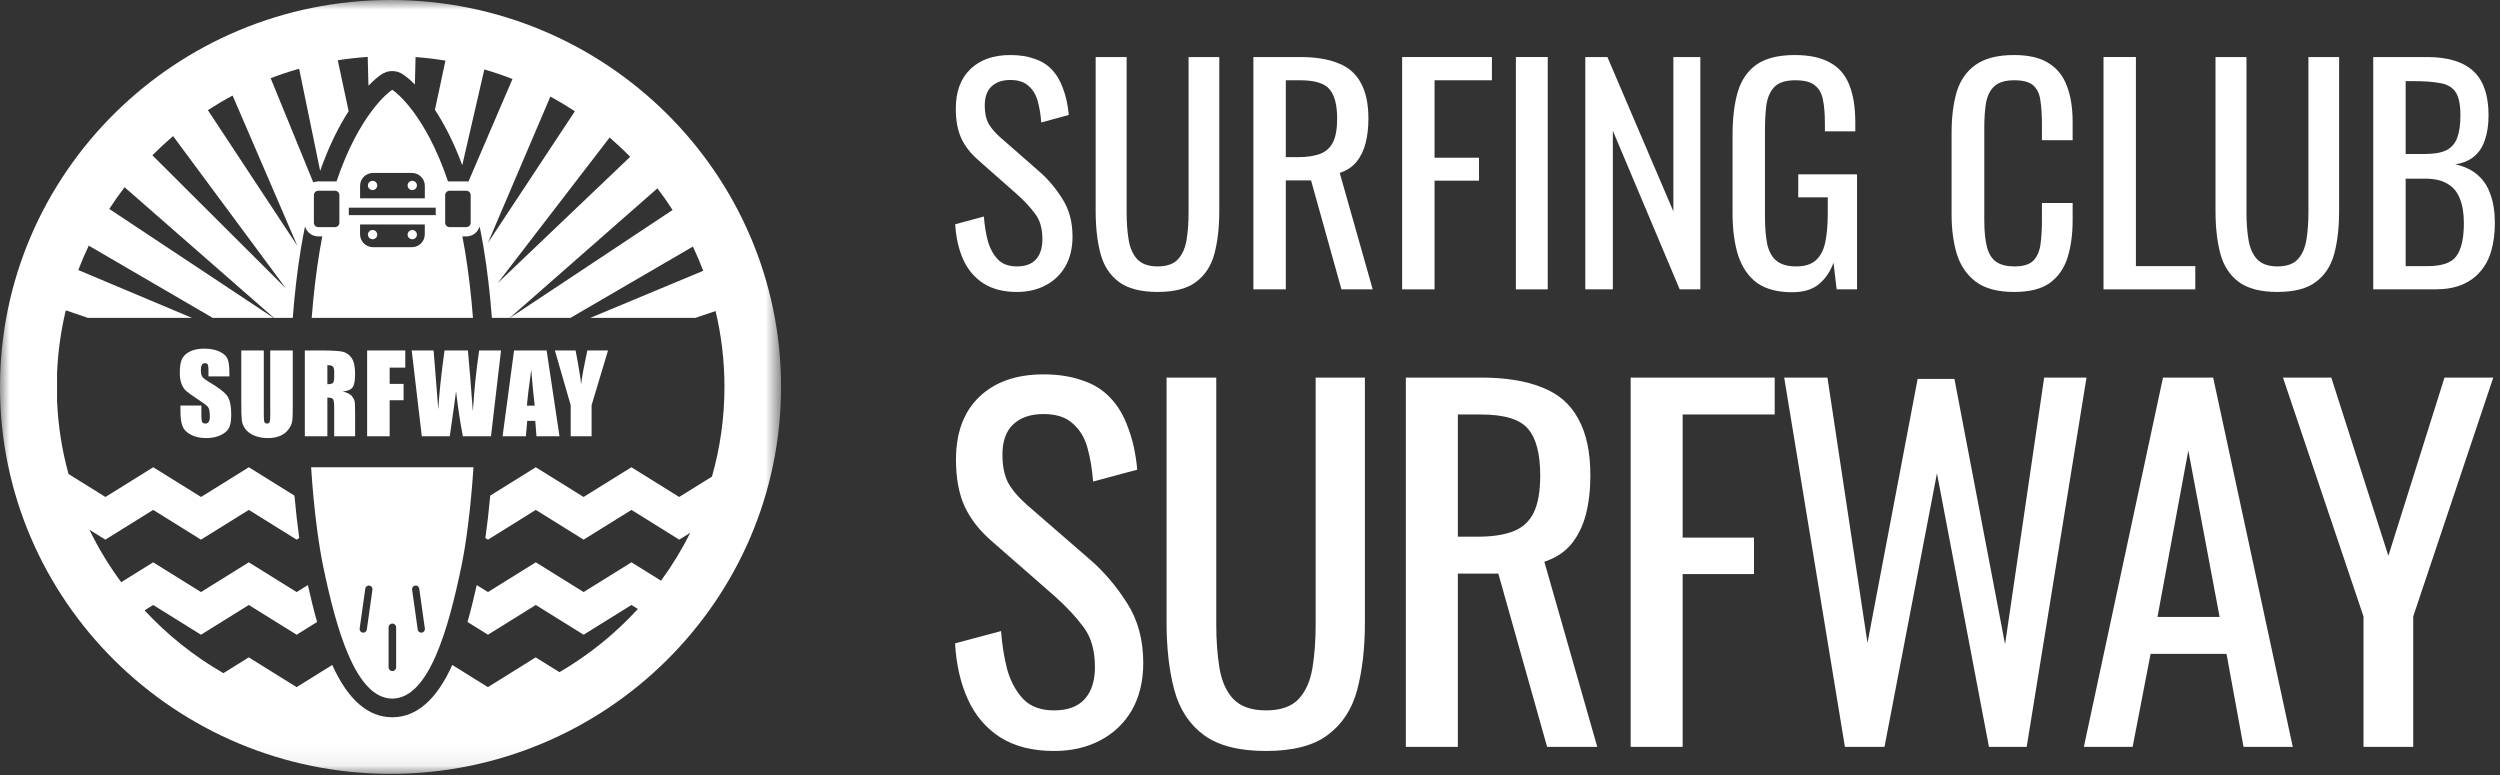 <?xml version="1.0" encoding="UTF-8"?> <svg xmlns="http://www.w3.org/2000/svg" width="129" height="40" viewBox="0 0 129 40" fill="none"><rect x="0" y="0" width="129" height="40" fill="#333333" stroke="none"/><path d="M122.459 14.931V2.943H125.212C125.755 2.943 126.223 3.002 126.618 3.121C127.022 3.239 127.358 3.422 127.624 3.668C127.891 3.915 128.088 4.231 128.216 4.616C128.345 4.991 128.409 5.435 128.409 5.948C128.409 6.441 128.345 6.87 128.216 7.235C128.098 7.59 127.91 7.872 127.654 8.079C127.407 8.286 127.087 8.419 126.692 8.478C127.175 8.587 127.565 8.774 127.861 9.041C128.157 9.297 128.374 9.633 128.512 10.047C128.66 10.452 128.734 10.94 128.734 11.512C128.734 12.025 128.675 12.494 128.557 12.918C128.438 13.343 128.251 13.703 127.994 13.999C127.748 14.295 127.427 14.527 127.032 14.694C126.648 14.852 126.189 14.931 125.656 14.931H122.459ZM124.132 13.732H125.256C126.006 13.732 126.505 13.56 126.751 13.214C127.008 12.859 127.136 12.292 127.136 11.512C127.136 11.009 127.067 10.59 126.929 10.254C126.8 9.909 126.588 9.653 126.292 9.485C126.006 9.307 125.616 9.218 125.123 9.218H124.132V13.732ZM124.132 7.946H125.123C125.597 7.946 125.967 7.881 126.233 7.753C126.5 7.615 126.687 7.398 126.796 7.102C126.904 6.806 126.958 6.421 126.958 5.948C126.958 5.395 126.874 4.995 126.707 4.749C126.539 4.502 126.278 4.349 125.922 4.29C125.567 4.221 125.103 4.186 124.531 4.186H124.132V7.946Z" fill="white"></path><path d="M117.516 15.064C116.648 15.064 115.982 14.892 115.518 14.546C115.055 14.201 114.739 13.718 114.571 13.096C114.404 12.465 114.32 11.729 114.32 10.891V2.943H115.918V10.965C115.918 11.478 115.953 11.947 116.022 12.371C116.091 12.795 116.239 13.131 116.466 13.377C116.702 13.624 117.053 13.747 117.516 13.747C117.99 13.747 118.34 13.624 118.567 13.377C118.794 13.131 118.942 12.795 119.011 12.371C119.08 11.947 119.115 11.478 119.115 10.965V2.943H120.698V10.891C120.698 11.729 120.615 12.465 120.447 13.096C120.279 13.718 119.963 14.201 119.5 14.546C119.046 14.892 118.385 15.064 117.516 15.064Z" fill="white"></path><path d="M108.541 14.931V2.943H110.213V13.732H113.277V14.931H108.541Z" fill="white"></path><path d="M103.928 15.065C103.08 15.065 102.419 14.887 101.945 14.532C101.481 14.177 101.156 13.698 100.968 13.096C100.791 12.494 100.702 11.823 100.702 11.083V6.851C100.702 6.041 100.791 5.336 100.968 4.734C101.156 4.132 101.481 3.669 101.945 3.343C102.419 3.007 103.08 2.84 103.928 2.84C104.678 2.84 105.27 2.978 105.704 3.254C106.148 3.53 106.464 3.925 106.652 4.438C106.849 4.951 106.948 5.568 106.948 6.288V7.235H105.364V6.392C105.364 5.948 105.339 5.558 105.29 5.223C105.251 4.877 105.132 4.611 104.935 4.423C104.737 4.236 104.407 4.142 103.943 4.142C103.47 4.142 103.124 4.246 102.907 4.453C102.69 4.65 102.547 4.936 102.478 5.311C102.419 5.676 102.389 6.106 102.389 6.599V11.35C102.389 11.952 102.439 12.43 102.537 12.785C102.636 13.131 102.799 13.377 103.026 13.525C103.253 13.673 103.558 13.747 103.943 13.747C104.397 13.747 104.723 13.649 104.92 13.451C105.117 13.244 105.241 12.963 105.29 12.608C105.339 12.252 105.364 11.838 105.364 11.364V10.476H106.948V11.364C106.948 12.095 106.859 12.741 106.681 13.303C106.504 13.856 106.198 14.29 105.764 14.606C105.329 14.912 104.718 15.065 103.928 15.065Z" fill="white"></path><path d="M92.478 15.079C91.728 15.079 91.126 14.921 90.672 14.606C90.228 14.28 89.903 13.812 89.696 13.2C89.498 12.588 89.4 11.853 89.4 10.995V6.984C89.4 6.106 89.489 5.361 89.666 4.749C89.853 4.127 90.179 3.654 90.643 3.328C91.117 3.003 91.773 2.84 92.611 2.84C93.361 2.84 93.963 2.968 94.417 3.225C94.881 3.471 95.216 3.856 95.423 4.379C95.63 4.892 95.734 5.543 95.734 6.333V6.777H94.165V6.407C94.165 5.884 94.131 5.459 94.062 5.134C93.993 4.798 93.85 4.552 93.632 4.394C93.425 4.226 93.095 4.142 92.641 4.142C92.147 4.142 91.787 4.256 91.561 4.483C91.343 4.709 91.205 5.02 91.146 5.415C91.097 5.8 91.072 6.239 91.072 6.732V11.172C91.072 11.744 91.112 12.223 91.191 12.608C91.279 12.992 91.442 13.279 91.679 13.466C91.916 13.654 92.251 13.747 92.685 13.747C93.119 13.747 93.455 13.644 93.692 13.437C93.928 13.229 94.091 12.924 94.18 12.519C94.269 12.114 94.313 11.611 94.313 11.009V10.181H92.789V8.997H95.823V14.931H94.772L94.609 13.555C94.451 13.999 94.205 14.364 93.869 14.65C93.534 14.936 93.07 15.079 92.478 15.079Z" fill="white"></path><path d="M81.802 14.931V2.943H82.942L86.346 10.906V2.943H87.737V14.931H86.672L83.223 6.747V14.931H81.802Z" fill="white"></path><path d="M78.22 14.931V2.943H79.863V14.931H78.22Z" fill="white"></path><path d="M72.35 14.931V2.943H76.983V4.142H74.023V8.138H76.317V9.322H74.023V14.931H72.35Z" fill="white"></path><path d="M64.675 14.931V2.943H67.088C67.887 2.943 68.548 3.052 69.071 3.269C69.594 3.476 69.979 3.816 70.225 4.29C70.482 4.754 70.61 5.365 70.61 6.125C70.61 6.589 70.561 7.013 70.462 7.398C70.364 7.773 70.206 8.094 69.989 8.36C69.772 8.617 69.486 8.804 69.13 8.922L70.832 14.931H69.219L67.65 9.307H66.348V14.931H64.675ZM66.348 8.108H66.984C67.458 8.108 67.843 8.049 68.139 7.931C68.435 7.812 68.652 7.61 68.79 7.324C68.928 7.038 68.997 6.638 68.997 6.125C68.997 5.425 68.869 4.921 68.612 4.616C68.356 4.3 67.848 4.142 67.088 4.142H66.348V8.108Z" fill="white"></path><path d="M59.733 15.064C58.864 15.064 58.199 14.892 57.735 14.546C57.271 14.201 56.955 13.718 56.788 13.096C56.62 12.465 56.536 11.729 56.536 10.891V2.943H58.134V10.965C58.134 11.478 58.169 11.947 58.238 12.371C58.307 12.795 58.455 13.131 58.682 13.377C58.919 13.624 59.269 13.747 59.733 13.747C60.206 13.747 60.557 13.624 60.784 13.377C61.011 13.131 61.158 12.795 61.228 12.371C61.297 11.947 61.331 11.478 61.331 10.965V2.943H62.915V10.891C62.915 11.729 62.831 12.465 62.663 13.096C62.495 13.718 62.18 14.201 61.716 14.546C61.262 14.892 60.601 15.064 59.733 15.064Z" fill="white"></path><path d="M52.471 15.065C51.781 15.065 51.203 14.916 50.739 14.62C50.286 14.325 49.94 13.915 49.703 13.392C49.467 12.869 49.329 12.262 49.289 11.572L50.769 11.172C50.799 11.596 50.863 12.006 50.962 12.4C51.07 12.795 51.243 13.121 51.48 13.377C51.716 13.624 52.047 13.747 52.471 13.747C52.905 13.747 53.231 13.629 53.448 13.392C53.675 13.146 53.788 12.795 53.788 12.341C53.788 11.799 53.665 11.364 53.418 11.039C53.172 10.704 52.861 10.368 52.486 10.033L50.473 8.257C50.078 7.911 49.787 7.536 49.6 7.132C49.413 6.717 49.319 6.209 49.319 5.607C49.319 4.729 49.57 4.048 50.074 3.565C50.577 3.081 51.263 2.84 52.131 2.84C52.604 2.84 53.019 2.904 53.374 3.032C53.739 3.151 54.04 3.338 54.277 3.595C54.523 3.851 54.716 4.177 54.854 4.571C55.002 4.956 55.101 5.41 55.15 5.933L53.729 6.318C53.7 5.923 53.64 5.563 53.551 5.237C53.463 4.902 53.305 4.635 53.078 4.438C52.861 4.231 52.545 4.127 52.131 4.127C51.716 4.127 51.391 4.241 51.154 4.468C50.927 4.685 50.813 5.01 50.813 5.445C50.813 5.81 50.873 6.111 50.991 6.347C51.119 6.584 51.322 6.826 51.598 7.073L53.626 8.849C54.079 9.243 54.479 9.717 54.824 10.269C55.17 10.812 55.342 11.458 55.342 12.208C55.342 12.8 55.219 13.313 54.972 13.747C54.726 14.172 54.385 14.497 53.951 14.724C53.527 14.951 53.033 15.065 52.471 15.065Z" fill="white"></path><path d="M54.386 38.75C53.278 38.75 52.352 38.515 51.608 38.044C50.879 37.574 50.325 36.923 49.945 36.092C49.565 35.26 49.344 34.296 49.281 33.198L51.655 32.563C51.703 33.237 51.805 33.888 51.964 34.516C52.138 35.143 52.415 35.66 52.795 36.068C53.175 36.46 53.705 36.656 54.386 36.656C55.082 36.656 55.605 36.468 55.953 36.092C56.317 35.7 56.499 35.143 56.499 34.421C56.499 33.559 56.301 32.869 55.905 32.351C55.51 31.818 55.011 31.285 54.409 30.752L51.18 27.928C50.547 27.379 50.08 26.784 49.779 26.14C49.478 25.482 49.328 24.674 49.328 23.717C49.328 22.322 49.732 21.239 50.539 20.471C51.346 19.702 52.447 19.318 53.84 19.318C54.599 19.318 55.264 19.42 55.834 19.624C56.42 19.812 56.903 20.11 57.282 20.518C57.678 20.926 57.987 21.443 58.209 22.071C58.446 22.682 58.604 23.404 58.683 24.235L56.404 24.847C56.356 24.219 56.261 23.647 56.119 23.129C55.977 22.596 55.723 22.173 55.359 21.859C55.011 21.529 54.504 21.365 53.84 21.365C53.175 21.365 52.652 21.545 52.272 21.906C51.908 22.251 51.726 22.768 51.726 23.459C51.726 24.039 51.821 24.517 52.011 24.894C52.217 25.27 52.541 25.654 52.985 26.046L56.238 28.869C56.966 29.497 57.607 30.25 58.161 31.128C58.715 31.99 58.992 33.018 58.992 34.21C58.992 35.151 58.794 35.966 58.398 36.656C58.003 37.331 57.457 37.848 56.76 38.209C56.079 38.57 55.288 38.75 54.386 38.75ZM65.324 38.75C63.931 38.75 62.862 38.476 62.118 37.927C61.374 37.378 60.868 36.609 60.599 35.621C60.329 34.617 60.195 33.449 60.195 32.116V19.483H62.759V32.234C62.759 33.049 62.815 33.794 62.925 34.468C63.036 35.143 63.274 35.676 63.638 36.068C64.018 36.46 64.58 36.656 65.324 36.656C66.084 36.656 66.645 36.46 67.01 36.068C67.374 35.676 67.611 35.143 67.722 34.468C67.833 33.794 67.888 33.049 67.888 32.234V19.483H70.429V32.116C70.429 33.449 70.294 34.617 70.025 35.621C69.756 36.609 69.25 37.378 68.505 37.927C67.777 38.476 66.717 38.75 65.324 38.75ZM72.541 38.538V19.483H76.412C77.694 19.483 78.755 19.655 79.594 20C80.433 20.33 81.05 20.871 81.445 21.624C81.857 22.361 82.063 23.333 82.063 24.541C82.063 25.278 81.984 25.952 81.826 26.564C81.667 27.16 81.414 27.67 81.066 28.093C80.717 28.501 80.258 28.799 79.688 28.987L82.419 38.538H79.831L77.314 29.599H75.225V38.538H72.541ZM75.225 27.693H76.246C77.005 27.693 77.623 27.599 78.097 27.411C78.572 27.223 78.921 26.901 79.142 26.446C79.364 25.991 79.475 25.356 79.475 24.541C79.475 23.427 79.269 22.627 78.857 22.141C78.446 21.639 77.631 21.388 76.412 21.388H75.225V27.693ZM84.142 38.538V19.483H91.574V21.388H86.825V27.74H90.505V29.622H86.825V38.538H84.142ZM95.198 38.538L92.064 19.483H94.296L96.362 33.175L98.95 19.553H100.849L103.461 33.245L105.479 19.483H107.664L104.577 38.538H102.63L99.947 24.423L97.24 38.538H95.198ZM107.527 38.538L111.611 19.483H114.199L118.307 38.538H115.767L114.888 33.739H110.97L110.044 38.538H107.527ZM111.326 31.834H114.532L112.917 23.247L111.326 31.834ZM121.957 38.538V31.81L117.802 19.483H120.295L123.24 28.681L126.136 19.483H128.653L124.522 31.81V38.538H121.957Z" fill="white"></path><mask id="mask0_3148_2" style="mask-type:luminance" maskUnits="userSpaceOnUse" x="0" y="0" width="41" height="40"><path d="M40.303 0H0V39.931H40.303V0Z" fill="white"></path></mask><g mask="url(#mask0_3148_2)"><path d="M10.754 19.687C10.573 19.581 10.464 19.491 10.425 19.416C10.385 19.342 10.365 19.23 10.365 19.082C10.365 18.967 10.382 18.881 10.418 18.824C10.454 18.767 10.507 18.739 10.577 18.739C10.642 18.739 10.687 18.761 10.716 18.802C10.744 18.844 10.757 18.941 10.757 19.095V19.423H11.836V19.248C11.836 18.897 11.802 18.647 11.733 18.5C11.664 18.353 11.524 18.231 11.311 18.135C11.099 18.038 10.841 17.99 10.539 17.99C10.264 17.99 10.028 18.034 9.833 18.122C9.638 18.211 9.496 18.334 9.409 18.49C9.321 18.647 9.277 18.895 9.277 19.235C9.277 19.47 9.308 19.663 9.37 19.815C9.431 19.967 9.509 20.084 9.603 20.17C9.696 20.256 9.888 20.393 10.177 20.584C10.465 20.772 10.646 20.905 10.72 20.985C10.793 21.066 10.828 21.236 10.828 21.497C10.828 21.616 10.809 21.705 10.771 21.765C10.733 21.825 10.676 21.855 10.599 21.855C10.522 21.855 10.467 21.831 10.437 21.784C10.407 21.737 10.391 21.629 10.391 21.464V20.925H9.311V21.215C9.311 21.547 9.345 21.803 9.414 21.984C9.482 22.164 9.626 22.313 9.845 22.43C10.066 22.547 10.331 22.605 10.642 22.605C10.925 22.605 11.174 22.554 11.387 22.453C11.601 22.352 11.745 22.226 11.819 22.077C11.893 21.928 11.931 21.695 11.931 21.38C11.931 20.947 11.864 20.632 11.729 20.437C11.595 20.242 11.269 19.992 10.752 19.688L10.754 19.687Z" fill="white"></path><path d="M13.947 21.346C13.947 21.567 13.937 21.707 13.915 21.766C13.894 21.825 13.847 21.855 13.773 21.855C13.709 21.855 13.666 21.828 13.644 21.775C13.623 21.721 13.612 21.598 13.612 21.404V18.084H12.45V20.704C12.45 21.203 12.458 21.532 12.477 21.687C12.495 21.844 12.555 21.991 12.656 22.131C12.757 22.271 12.91 22.386 13.114 22.473C13.319 22.561 13.554 22.605 13.821 22.605C14.061 22.605 14.271 22.568 14.448 22.494C14.626 22.42 14.769 22.311 14.878 22.168C14.987 22.025 15.052 21.885 15.074 21.75C15.097 21.614 15.107 21.378 15.107 21.043V18.084H13.944V21.346H13.947Z" fill="white"></path><path d="M16.892 20.515C17.052 20.515 17.151 20.543 17.188 20.6C17.226 20.657 17.244 20.804 17.244 21.04V22.512H18.324V21.343C18.324 20.986 18.315 20.768 18.295 20.689C18.276 20.61 18.227 20.523 18.147 20.427C18.068 20.333 17.913 20.256 17.683 20.2C17.937 20.176 18.107 20.106 18.194 19.987C18.28 19.868 18.323 19.636 18.323 19.292C18.323 18.914 18.262 18.639 18.14 18.467C18.017 18.294 17.859 18.188 17.666 18.145C17.471 18.104 17.1 18.083 16.552 18.083H15.729V22.511H16.892V20.514V20.515ZM16.892 18.841C17.026 18.841 17.119 18.863 17.169 18.906C17.22 18.95 17.245 19.043 17.245 19.183V19.426C17.245 19.621 17.219 19.736 17.166 19.771C17.114 19.807 17.022 19.825 16.892 19.825V18.84V18.841Z" fill="white"></path><path d="M20.106 20.652H20.824V19.809H20.106V18.969H20.912V18.084H18.944V22.512H20.106V20.652Z" fill="white"></path><path d="M23.208 22.512C23.378 21.336 23.486 20.561 23.532 20.19C23.634 21.058 23.752 21.831 23.884 22.512H25.335L25.853 18.084H24.724C24.573 19.109 24.465 20.157 24.399 21.23L24.27 19.545C24.202 18.701 24.159 18.213 24.144 18.084H22.937C22.765 19.337 22.658 20.35 22.616 21.122L22.497 19.629L22.374 18.084H21.244L21.765 22.512H23.207H23.208Z" fill="white"></path><path d="M27.204 21.716H27.62L27.682 22.512H28.87L28.206 18.084H26.526L25.933 22.512H27.135L27.205 21.716H27.204ZM27.412 19.072C27.472 19.81 27.53 20.43 27.59 20.931H27.19C27.22 20.539 27.294 19.919 27.413 19.072H27.412Z" fill="white"></path><path d="M29.449 22.512H30.526V20.909L31.374 18.084H30.306C30.155 18.775 30.047 19.356 29.982 19.828C29.961 19.529 29.867 18.948 29.7 18.084H28.632L29.448 20.909V22.512H29.449Z" fill="white"></path><path d="M20.152 0C9.04 0 0 8.957 0 19.966C0 30.974 9.04 39.931 20.152 39.931C31.263 39.931 40.303 30.974 40.303 19.966C40.303 8.957 31.263 0 20.152 0ZM16.197 10.067C16.197 9.944 16.298 9.843 16.423 9.843H17.286C17.411 9.843 17.512 9.944 17.512 10.067V11.495C17.512 11.619 17.411 11.719 17.286 11.719H16.423C16.298 11.719 16.197 11.619 16.197 11.495V10.067ZM17.999 11.101V10.715H22.484V11.101H17.999ZM21.919 10.233H18.58V9.585C18.58 9.22 18.88 8.923 19.248 8.923H21.252C21.62 8.923 21.921 9.22 21.921 9.585V10.233H21.919ZM18.58 11.583H21.919V12.093C21.919 12.458 21.619 12.755 21.251 12.755H19.247C18.879 12.755 18.579 12.458 18.579 12.093V11.583H18.58ZM23.197 11.719C23.073 11.719 22.971 11.619 22.971 11.495V10.067C22.971 9.944 23.073 9.843 23.197 9.843H24.061C24.185 9.843 24.287 9.944 24.287 10.067V11.495C24.287 11.619 24.185 11.719 24.061 11.719H23.197ZM24.173 9.37C24.136 9.364 24.099 9.36 24.06 9.36H23.196C23.17 9.36 23.144 9.362 23.118 9.365C21.945 5.881 20.405 4.75 20.322 4.691L20.24 4.633L20.159 4.691C20.076 4.75 18.536 5.88 17.363 9.365C17.337 9.362 17.311 9.361 17.285 9.361H16.422C16.331 9.361 16.245 9.379 16.165 9.41L13.966 4.035C14.445 3.852 14.936 3.688 15.435 3.547L16.52 8.817C16.988 7.485 17.51 6.481 17.99 5.738L17.429 3.11C17.937 3.03 18.453 2.972 18.974 2.937L19.012 4.424C19.306 4.117 19.518 3.957 19.591 3.905L19.673 3.847C20.012 3.607 20.467 3.607 20.806 3.847L20.889 3.905C20.957 3.953 21.145 4.095 21.408 4.362L21.443 2.944C21.963 2.983 22.478 3.045 22.985 3.129L22.443 5.666C22.9 6.361 23.397 7.295 23.853 8.524L24.991 3.583C25.484 3.727 25.969 3.89 26.444 4.076L24.171 9.37H24.173ZM12.002 4.93L15.342 12.682L10.727 5.684C11.141 5.416 11.566 5.164 12.003 4.93H12.002ZM28.4 4.982C28.832 5.217 29.254 5.471 29.664 5.74L25.179 12.529L28.4 4.983V4.982ZM31.457 7.095C31.824 7.413 32.178 7.745 32.517 8.092L25.678 14.61L31.457 7.095ZM8.932 7.022L14.752 14.88L7.863 8.013C8.205 7.669 8.561 7.338 8.931 7.022H8.932ZM28.866 34.682L27.642 33.92L25.175 35.456L23.338 34.312C22.532 36.103 21.491 37.011 20.241 37.011C18.992 37.011 17.949 36.103 17.144 34.312L15.305 35.456L12.837 33.92L11.527 34.735C10.01 33.862 8.639 32.767 7.459 31.493L7.903 31.217L10.371 32.752L12.838 31.217L15.306 32.752L16.362 32.094C16.179 31.448 16.022 30.799 15.887 30.189L15.306 30.55L12.838 29.015L10.371 30.55L7.903 29.015L6.255 30.041C5.628 29.195 5.078 28.29 4.615 27.335L5.436 27.846L7.904 26.311L10.372 27.846L12.839 26.311L15.307 27.846L15.442 27.762C15.351 27.108 15.265 26.372 15.193 25.574L12.84 24.11L10.374 25.644L7.907 24.11L5.44 25.644L3.536 24.459C3.203 23.256 3.002 22.001 2.945 20.709V19.217C2.993 18.119 3.146 17.049 3.395 16.014L4.535 16.402H9.904L4.039 13.934C4.202 13.507 4.383 13.087 4.58 12.675L10.975 16.402H14.112L5.639 10.781C5.888 10.397 6.152 10.023 6.429 9.661L14.136 16.402H15.107C15.199 15.19 15.337 13.975 15.533 12.789C15.596 12.405 15.667 12.037 15.74 11.683C15.823 11.98 16.099 12.199 16.426 12.199H16.63C16.583 12.441 16.538 12.689 16.495 12.946C16.307 14.081 16.173 15.243 16.084 16.402H24.405C24.315 15.242 24.182 14.08 23.994 12.946C23.951 12.69 23.906 12.442 23.859 12.199H24.063C24.389 12.199 24.665 11.98 24.749 11.683C24.822 12.037 24.892 12.405 24.955 12.789C25.151 13.975 25.29 15.19 25.381 16.402H26.304L33.924 9.717C34.199 10.079 34.46 10.453 34.705 10.836L26.315 16.402H29.436L35.753 12.723C35.947 13.131 36.125 13.548 36.286 13.973L30.46 16.402H35.884L36.923 16.049C37.223 17.306 37.382 18.617 37.382 19.964C37.382 21.567 37.156 23.12 36.737 24.593L35.046 25.644L32.58 24.11L30.113 25.644L27.646 24.11L25.296 25.573C25.224 26.372 25.138 27.109 25.046 27.763L25.18 27.846L27.647 26.311L30.115 27.846L32.583 26.311L35.05 27.846L35.615 27.494C35.183 28.361 34.678 29.187 34.109 29.964L32.583 29.015L30.115 30.55L27.647 29.015L25.18 30.55L24.6 30.19C24.464 30.8 24.307 31.449 24.124 32.095L25.179 32.752L27.646 31.217L30.114 32.752L32.582 31.217L32.914 31.423C31.743 32.701 30.381 33.802 28.871 34.682H28.866Z" fill="white"></path><path d="M19.226 9.331C19.093 9.331 18.985 9.438 18.985 9.569C18.985 9.7 19.093 9.808 19.226 9.808C19.358 9.808 19.466 9.7 19.466 9.569C19.466 9.438 19.358 9.331 19.226 9.331Z" fill="white"></path><path d="M21.273 9.331C21.14 9.331 21.032 9.438 21.032 9.569C21.032 9.7 21.14 9.808 21.273 9.808C21.405 9.808 21.513 9.7 21.513 9.569C21.513 9.438 21.405 9.331 21.273 9.331Z" fill="white"></path><path d="M19.226 12.345C19.359 12.345 19.466 12.238 19.466 12.107C19.466 11.975 19.359 11.868 19.226 11.868C19.093 11.868 18.985 11.975 18.985 12.107C18.985 12.238 19.093 12.345 19.226 12.345Z" fill="white"></path><path d="M21.273 12.345C21.406 12.345 21.513 12.238 21.513 12.107C21.513 11.975 21.405 11.868 21.273 11.868C21.14 11.868 21.032 11.975 21.032 12.107C21.032 12.238 21.14 12.345 21.273 12.345Z" fill="white"></path><path d="M16.053 24.112C16.193 26.256 16.434 28.066 16.68 29.242C17.34 32.41 18.342 36.047 20.242 36.047C22.143 36.047 23.144 32.41 23.804 29.242C24.049 28.066 24.291 26.256 24.431 24.112H16.055H16.053ZM19.219 30.424L18.928 32.486C18.916 32.579 18.835 32.646 18.743 32.646C18.735 32.646 18.726 32.646 18.717 32.644C18.615 32.629 18.544 32.537 18.558 32.435L18.849 30.373C18.863 30.271 18.958 30.2 19.059 30.215C19.161 30.23 19.233 30.323 19.218 30.424H19.219ZM20.441 34.435C20.441 34.541 20.353 34.628 20.246 34.628C20.139 34.628 20.051 34.541 20.051 34.435V32.369C20.051 32.262 20.139 32.176 20.246 32.176C20.353 32.176 20.441 32.262 20.441 32.369V34.435ZM21.765 32.644C21.757 32.645 21.748 32.646 21.739 32.646C21.648 32.646 21.568 32.579 21.554 32.486L21.264 30.424C21.249 30.323 21.321 30.229 21.422 30.215C21.525 30.201 21.619 30.272 21.633 30.373L21.923 32.435C21.938 32.537 21.866 32.63 21.765 32.644H21.765Z" fill="white"></path></g></svg> 